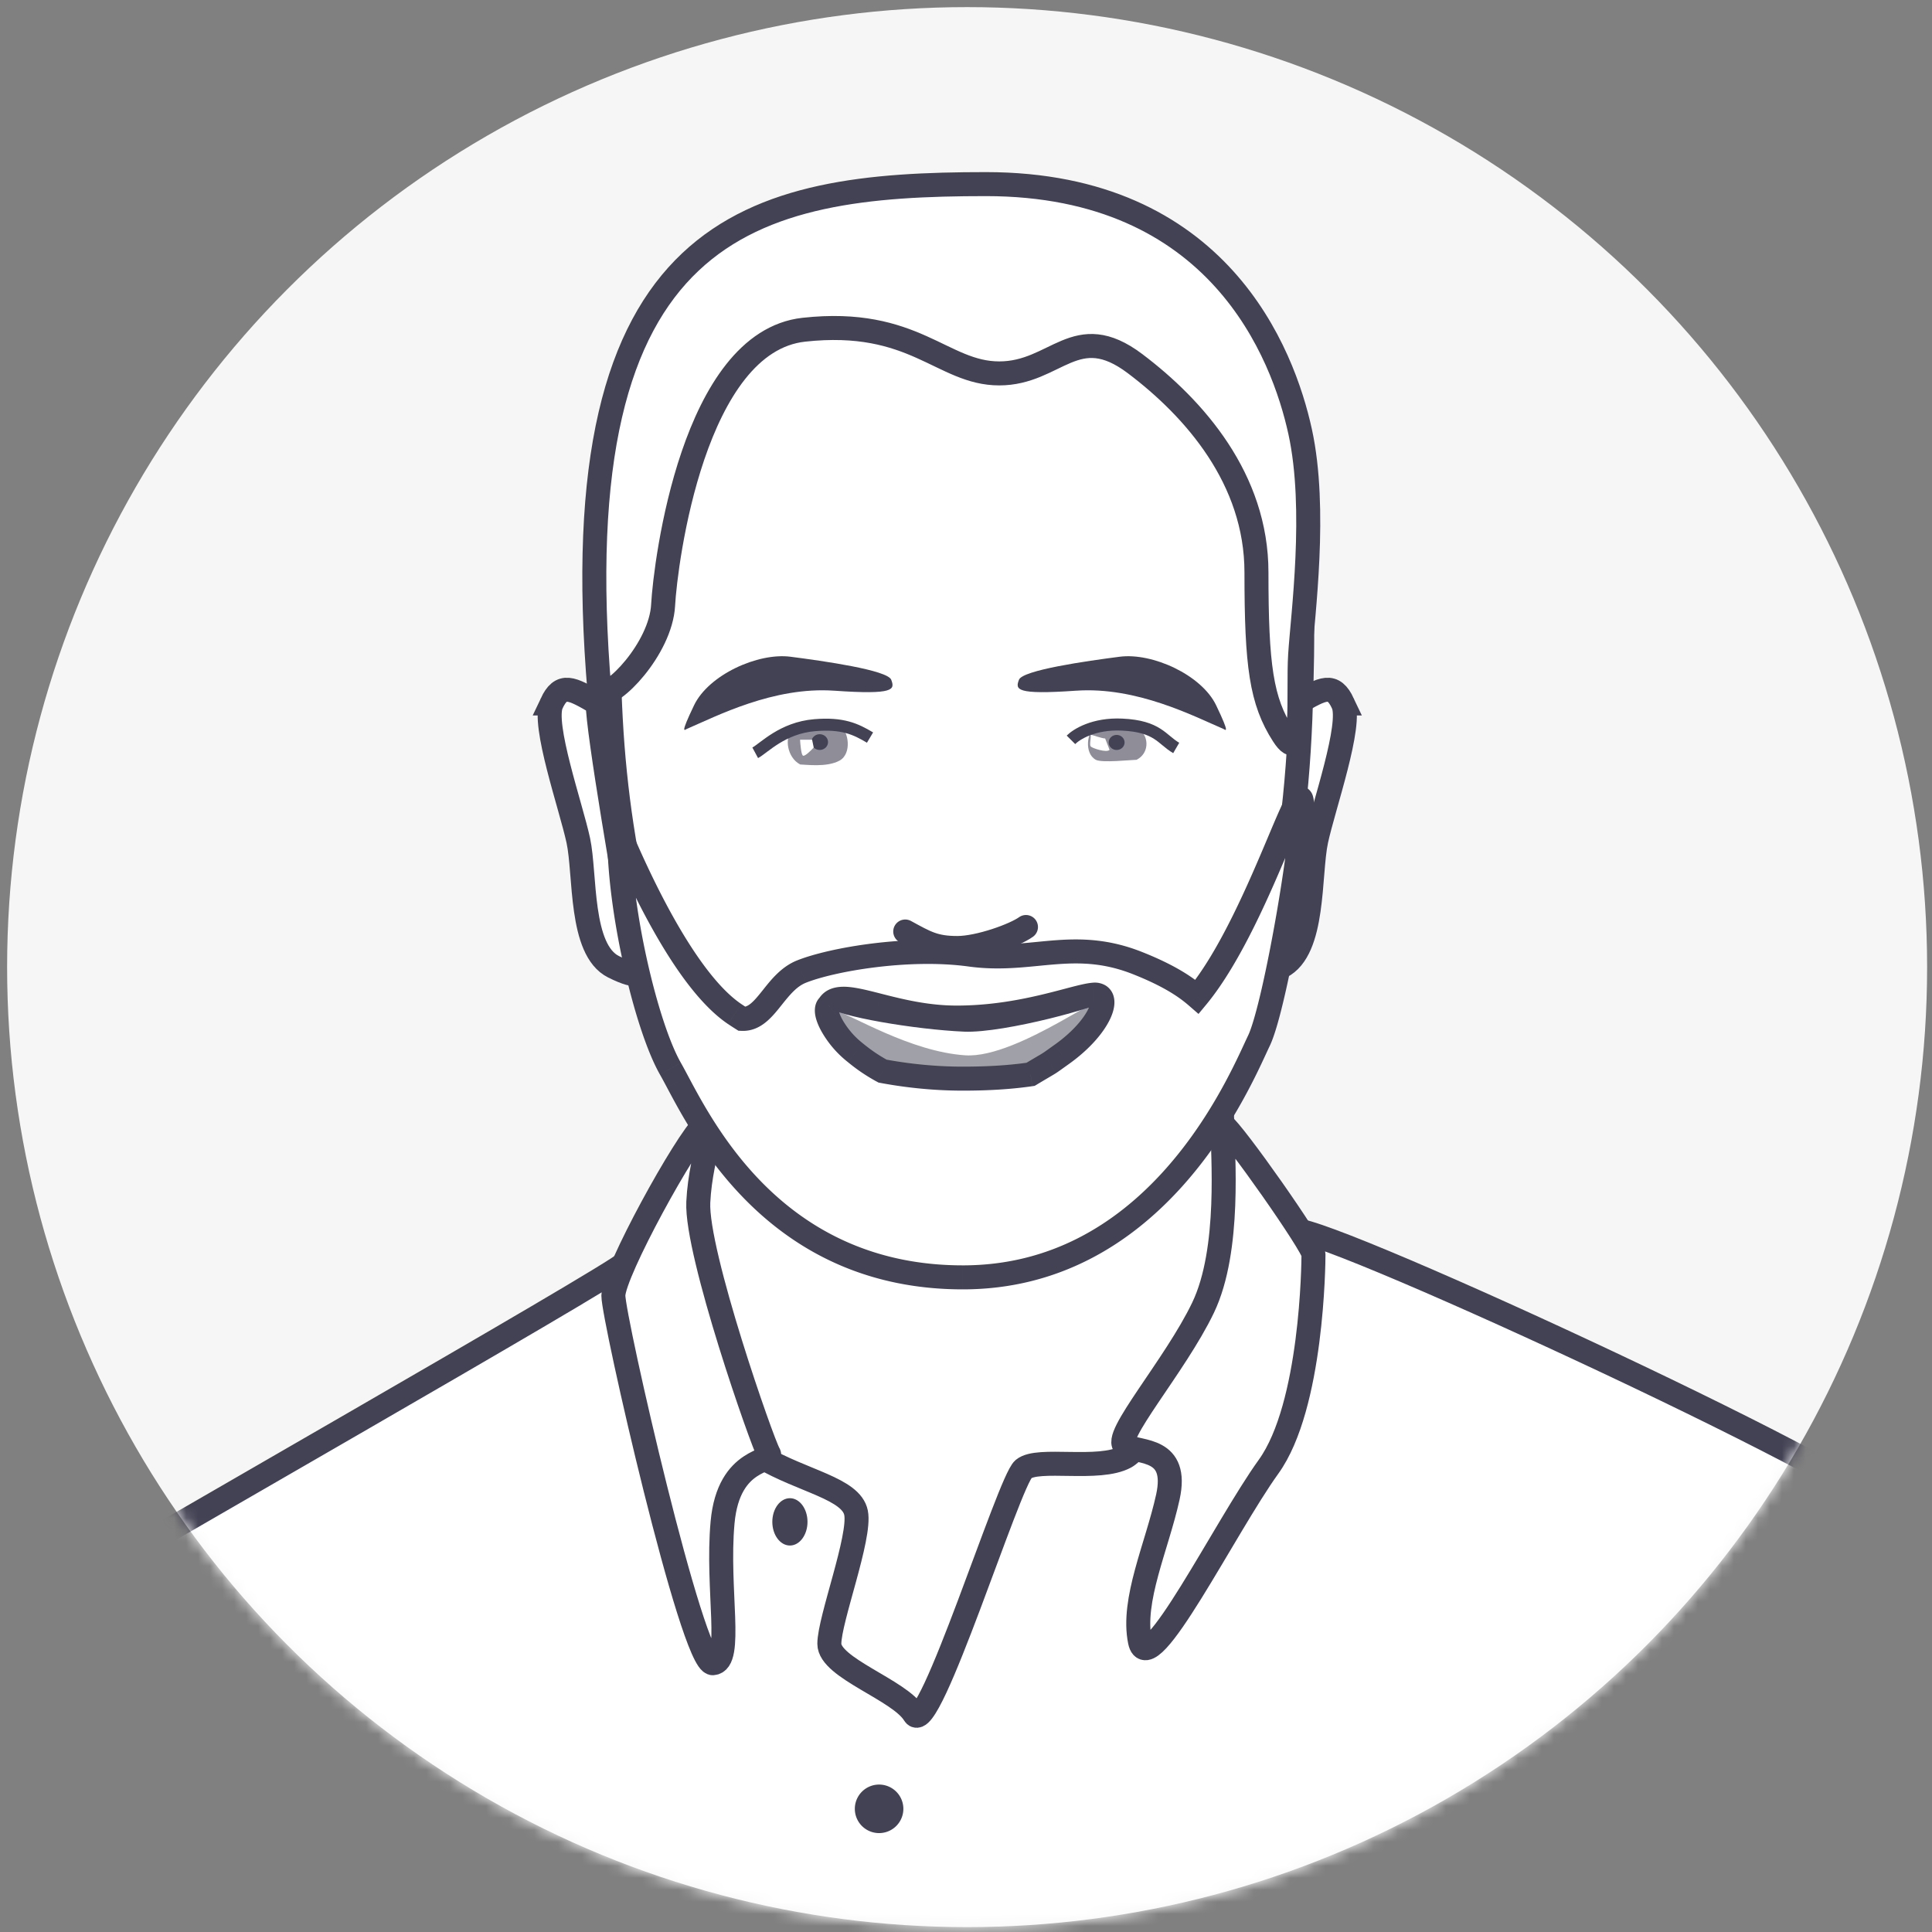 <svg xmlns="http://www.w3.org/2000/svg" fill="none" viewBox="0 0 161 161">
  <rect x="0" y="0" width="161" height="161" fill="#808080" stroke="none"/>
  <circle cx="80.593" cy="80.593" r="80" fill="#F6F6F6"/>
  <mask id="a" width="161" height="161" x="0" y="0" maskUnits="userSpaceOnUse" style="mask-type:alpha">
    <circle cx="80.593" cy="80.593" r="80" fill="#F6F6F6"/>
  </mask>
  <g mask="url(#a)">
    <path fill="#fff" stroke="#434254" stroke-width="2" d="M45.968 58.62c.809-1.719 1.618-1.314 3.842 0 0 2.265 2.292 15.572 3.438 21.942.236.472.142 1.133-2.123 0-2.831-1.415-2.326-7.685-2.932-10.516-.607-2.831-3.034-9.707-2.225-11.426ZM111.91 58.62c-.809-1.719-1.618-1.314-3.842 0 0 2.265-2.293 15.572-3.439 21.942-.236.472-.141 1.133 2.124 0 2.831-1.415 2.326-7.685 2.932-10.516.607-2.831 3.034-9.707 2.225-11.426Z"/>
    <path fill="#fff" stroke="#434254" stroke-width="2" d="M108.364 59.895c-.572 14.445-3.723 25.824-8.8 33.56-5.054 7.7-12.006 11.791-20.338 11.791-8.237 0-14.962-5.092-19.845-13.403-4.885-8.316-7.831-19.726-8.486-31.962-.657-12.296.471-23.026 4.813-30.652 4.282-7.52 11.78-12.178 24.326-12.178 12.644 0 19.844 3.622 23.864 10.532 4.104 7.056 5.043 17.755 4.466 32.312Z"/>
    <path fill="#fff" d="M93.787 63.401c-2.172.113-3.469-.253-5.472-.62.31-.423 1.947-2.03 4.457-2.285 2.008-.203 4.127.95 4.936 1.552-.583.413-2.183 1.263-3.92 1.353ZM68.752 60.49c-2.362 0-2.864.33-5.521 2.2.59.495 2.42 1.1 4.724 1.045 2.303-.055 4.34-1.126 5.64-1.62-1.064-.642-3.284-1.625-4.843-1.625Z"/>
    <path fill="#434254" d="M65.963 60.947c-.576.517-.384 2.185.723 2.76.414 0 2.215.266 3.278-.324 1.063-.59.705-2.48.147-2.717-.664-.28-3.588-.222-4.148.281ZM95.14 60.99c.55.493.636 1.776-.422 2.326-.395 0-2.904.276-3.4 0-1.015-.564-.673-2.37-.14-2.595.634-.267 3.427-.212 3.963.269Z" opacity=".6"/>
    <path stroke="#434254" d="M62.935 62.734c.739-.399 2.262-2.078 4.96-2.303 2.304-.192 3.396.31 4.607 1.033M98.018 62.33c-1.213-.706-1.523-1.806-4.513-1.947-2.367-.111-3.808.818-4.259 1.27"/>
    <ellipse cx="68.309" cy="61.84" fill="#434254" rx=".694" ry=".657"/>
    <path fill="#fff" d="M66.893 62.956c-.13-.142-.201-.936-.221-1.314h1.004l.133.65c-.251.28-.786.805-.916.663ZM90.897 62.211c-.124-.135.019-.617 0-.979.113 0 .926.308 1.199.308l.367.948c-.24.267-1.442-.141-1.566-.277Z"/>
    <ellipse cx="93.053" cy="61.871" fill="#434254" rx=".663" ry=".628"/>
    <path fill="#fff" d="M80.386 89.03c-3.26.153-8.67-3.386-10.238-4.398 0-.354 8.545.582 10.365.784 1.82.202 8.974-1.542 10.01-1.593 1.037-.05.506.051-.303.81-.81.758-6.573 4.246-9.834 4.398Z"/>
    <path fill="#434254" d="M69.517 57.559c-5.055-.354-9.808 2.123-12.285 3.185-.157.068-.607.556.607-1.972 1.213-2.528 5.308-4.398 8.038-4.044 2.73.353 8.09 1.112 8.393 1.92.303.81.303 1.265-4.753.91ZM89.665 57.559c5.056-.354 9.808 2.123 12.286 3.185.157.068.606.556-.607-1.972s-5.308-4.398-8.039-4.044c-2.73.353-8.089 1.112-8.392 1.92-.304.81-.304 1.265 4.752.91Z"/>
    <path fill="#fff" stroke="#434254" stroke-width="2" d="M56.371 103.917c.236-2.697 2.366-8.352 2.932-11.83 1.922 1.516 14.966 8.496 20.122 9.81 5.157 1.315 23.257-14.866 22.549-11.53-.708 3.337 1.112 10.721 1.416 11.53.242.647 3.943 6 5.763 8.595l-29.728 38.424-11.83-10.718-11.224-34.281Z"/>
    <path fill="#434254" d="M79.275 90.47c-6.169-.505-8.772-5.08-10.137-6.496 1.92.657 6.75 3.666 11.3 3.969 4.55.303 12.891-6.446 10.97-3.969-1.92 2.478-5.966 7.002-12.133 6.497Z" opacity=".5"/>
    <path fill="#434254" d="M80.336 84.86c-2.477.1-8.039-1.088-11.275-.936.658.758 7.18 1.87 11.275 2.047 3.403.148 11.83-2.224 11.325-2.477-.506-.253-8.848 1.264-11.325 1.365Z"/>
    <path fill="#fff" stroke="#434254" stroke-linejoin="round" stroke-width="2" d="M55.26 50.43c-.203 3.64-4.282 7.826-5.293 7.32-3.338-39.233 12.775-42.407 32.19-42.407 19.413 0 24.773 14.156 26.188 20.627 1.416 6.472.202 15.37 0 18.605-.202 3.236.405 9.505-1.415 6.674-1.821-2.831-2.225-5.764-2.225-13.55 0-7.785-5.157-13.65-10.111-17.391-4.955-3.741-6.573.809-11.325.809-4.753 0-7.079-4.652-16.28-3.64-9.202 1.01-11.527 19.313-11.73 22.953Z"/>
    <path fill="#fff" stroke="#434254" stroke-width="2" d="M6.219 132.131c-2.427 1.618-9.91 25.683-11.932 34.177h181.805c-5.595-12.404-17.149-37.817-18.605-40.244-1.82-3.033-49.546-25.077-49.749-23.459-.202 1.618-11.729 17.594-13.954 18.808-2.224 1.213-7.28 0-8.493 1.011-1.214 1.011-7.887 22.447-9.1 20.425-1.214-2.022-7.079-3.842-7.079-5.865 0-2.022 2.63-8.898 2.225-10.92-.405-2.022-4.45-2.629-7.887-4.651-3.438-2.023-3.843 0-5.056 0s-5.056-17.392-6.269-16.179c-1.213 1.214-43.48 25.279-45.906 26.897Z"/>
    <path fill="#434254" d="M75.28 150.736a2.022 2.022 0 1 1-4.044 0 2.022 2.022 0 0 1 4.044 0Z"/>
    <ellipse cx="65.826" cy="126.822" fill="#434254" rx="1.466" ry="1.972"/>
    <path fill="#fff" d="M60.214 126.873c-.506 5.561.91 11.628-.81 11.729-1.719.101-8.29-28.717-8.29-30.638 0-1.921 6.066-12.942 7.583-14.257 1.517-1.314-.304 2.225-.506 6.471-.202 4.247 5.36 20.122 5.865 20.931.505.809-3.337.202-3.842 5.764ZM100.255 108.975c2.326-4.853 1.618-12.841 1.618-15.268.91.607 7.584 10.112 7.584 10.819 0 .708-.101 12.64-3.741 17.696-3.641 5.055-10.01 17.998-10.719 14.56-.707-3.438 1.416-7.887 2.326-12.033.91-4.145-2.326-3.64-3.54-4.246-1.213-.607 4.147-6.674 6.472-11.528Z"/>
    <path stroke="#434254" stroke-width="2" d="M60.214 126.873c-.506 5.561.91 11.628-.81 11.729-1.719.101-8.29-28.717-8.29-30.638 0-1.921 6.066-12.942 7.583-14.257 1.517-1.314-.304 2.225-.506 6.471-.202 4.247 5.36 20.122 5.865 20.931.505.809-3.337.202-3.842 5.764ZM100.255 108.975c2.326-4.853 1.618-12.841 1.618-15.268.91.607 7.584 10.112 7.584 10.819 0 .708-.101 12.64-3.741 17.696-3.641 5.055-10.01 17.998-10.719 14.56-.707-3.438 1.416-7.887 2.326-12.033.91-4.145-2.326-3.64-3.54-4.246-1.213-.607 4.147-6.674 6.472-11.528Z"/>
    <path fill="#fff" fill-rule="evenodd" d="M51.62 69.44c-.102 6.167 2.224 16.077 4.246 19.616.17.297.367.666.595 1.094 2.487 4.672 8.675 16.297 23.774 16.297 15.549 0 22.458-14.938 24.379-19.092.116-.249.213-.46.293-.625 1.416-2.932 4.045-18.706 3.539-20.122-.168-.47-.828 1.094-1.847 3.508-1.583 3.752-4.031 9.554-6.842 12.952-.74-.644-2.04-1.652-4.962-2.81-3.197-1.266-5.71-1.021-8.312-.768-1.76.171-3.561.346-5.642.06-5.156-.707-11.527.405-14.054 1.416-1.041.417-1.756 1.313-2.42 2.145-.768.962-1.468 1.84-2.525 1.795a21.936 21.936 0 0 1-.617-.4c-4.348-2.933-8.392-12.236-9.606-15.067Zm21.928 19.82c2.153.4 4.406.627 6.687.627 2.144 0 3.98-.118 5.646-.36 1.088-.652 1.338-.785 1.575-.939.194-.126.38-.265 1.01-.713 3.3-2.344 4.206-5.088 2.69-4.987-.473.031-1.218.228-2.189.484-2.15.567-5.406 1.426-9.238 1.426-2.55 0-4.792-.572-6.57-1.026-2.099-.535-3.55-.905-4.097.026-.595.483.576 2.614 2.092 3.827l.122.098c.392.319 1.113.905 2.272 1.537Z" clip-rule="evenodd"/>
    <path fill="#434254" d="m55.866 89.056.868-.496-.868.496ZM51.62 69.439l.92-.394-1.92.378 1 .016Zm4.842 20.711.882-.47-.883.47Zm48.153-2.795-.907-.42.907.42Zm.293-.625.901.435-.901-.435Zm3.539-20.122-.942.336.942-.336Zm-1.847 3.508-.921-.389.921.389Zm-6.842 12.952-.656.755.773.672.654-.79-.771-.637Zm-4.962-2.81.369-.93-.369.93Zm-8.312-.768-.097-.995.097.995Zm-5.642.06-.135.992.135-.991Zm-14.054 1.416-.372-.928.371.928Zm-2.42 2.145.781.624-.781-.624Zm-2.525 1.795-.531.848.225.14.264.011.042-.999Zm-.617-.4-.559.829.56-.83Zm12.322 4.754-.478.878.14.076.156.029.183-.983Zm12.334.267.144.99.198-.03.172-.102-.514-.858Zm1.575-.939-.543-.84.543.84Zm1.01-.713-.578-.815.579.815Zm2.69-4.987-.067-.998.066.998Zm-2.189.484-.255-.967.255.967Zm-15.808.4.247-.969-.247.97Zm-4.097.026.63.776.14-.114.092-.155-.862-.507Zm2.092 3.827.625-.78-.625.78Zm.122.098.63-.776-.63.776Zm-14.541.837c-.933-1.633-1.995-4.872-2.812-8.544-.813-3.65-1.352-7.585-1.304-10.56l-2-.033c-.052 3.193.52 7.297 1.351 11.028.826 3.709 1.939 7.194 3.028 9.1l1.736-.992Zm.608 1.12c-.225-.423-.43-.808-.609-1.12l-1.736.992c.16.28.35.635.58 1.068l1.765-.94Zm22.892 15.767c-14.462 0-20.4-11.086-22.892-15.767l-1.765.94c2.482 4.663 8.922 16.827 24.657 16.827v-2Zm23.472-18.511c-.957 2.068-3.111 6.716-6.908 10.846-3.784 4.116-9.15 7.665-16.564 7.665v2c8.135 0 13.998-3.919 18.036-8.311 4.025-4.378 6.287-9.276 7.251-11.36l-1.815-.84Zm.3-.64c-.085.174-.186.393-.3.64l1.815.84c.117-.253.21-.454.286-.611l-1.801-.87Zm3.497-19.352c-.023-.064-.006-.05.002.133.007.154.005.365-.008.636-.024.54-.088 1.259-.186 2.11-.195 1.7-.517 3.877-.9 6.108-.384 2.23-.826 4.503-1.258 6.394-.442 1.932-.851 3.356-1.147 3.97l1.801.87c.411-.852.862-2.5 1.295-4.394.443-1.936.892-4.245 1.28-6.501.387-2.256.716-4.472.916-6.22.1-.871.169-1.64.197-2.245.014-.302.018-.577.008-.812a2.504 2.504 0 0 0-.116-.721l-1.884.672Zm.016 3.56c.516-1.22.921-2.18 1.218-2.78.073-.148.133-.261.182-.346.054-.091.076-.117.069-.109-.004.005-.038.045-.104.092a.88.88 0 0 1-.457.161.938.938 0 0 1-.713-.259.847.847 0 0 1-.211-.319l1.884-.672a1.16 1.16 0 0 0-.285-.449 1.061 1.061 0 0 0-.81-.296c-.277.019-.476.139-.577.212a1.397 1.397 0 0 0-.245.228c-.194.226-.373.561-.526.87-.33.668-.764 1.697-1.267 2.89l1.842.778Zm-6.992 13.201c2.924-3.535 5.429-9.495 6.992-13.2l-1.842-.778c-1.603 3.798-3.995 9.444-6.691 12.704l1.541 1.274Zm-.115-1.392c-.825-.717-2.22-1.784-5.25-2.984l-.736 1.86c2.816 1.115 4.017 2.063 4.674 2.634l1.312-1.51Zm-5.25-2.984c-3.438-1.363-6.165-1.089-8.777-.834l.194 1.99c2.593-.252 4.892-.467 7.847.703l.737-1.86Zm-8.777-.834c-1.766.171-3.459.333-5.408.065l-.272 1.981c2.21.304 4.12.115 5.874-.056l-.194-1.99Zm-5.408.065c-2.691-.37-5.665-.261-8.273.062-2.597.321-4.915.866-6.29 1.416l.743 1.857c1.153-.461 3.284-.978 5.793-1.288 2.499-.31 5.289-.404 7.755-.066l.272-1.98Zm-14.563 1.478c-1.327.53-2.198 1.657-2.83 2.45l1.563 1.247c.697-.873 1.256-1.539 2.01-1.84l-.743-1.857Zm-2.83 2.45c-.401.502-.702.872-1.01 1.128-.281.232-.486.3-.692.291l-.083 1.998c.852.036 1.525-.314 2.05-.75.499-.412.932-.96 1.298-1.42l-1.563-1.248Zm-2.919 2.847c.21.14.425.28.645.419l1.062-1.695a20.906 20.906 0 0 1-.588-.383l-1.119 1.659ZM50.7 69.833c.61 1.42 1.94 4.495 3.674 7.59 1.708 3.048 3.903 6.3 6.292 7.912l1.119-1.659c-1.96-1.32-3.96-4.186-5.666-7.23-1.679-2.998-2.976-5.99-3.58-7.4l-1.839.787Zm22.665 20.41c2.209.41 4.523.644 6.87.644v-2c-2.215 0-4.407-.221-6.505-.61l-.365 1.966Zm6.87.644c2.18 0 4.067-.12 5.79-.37l-.288-1.98c-1.607.234-3.394.35-5.502.35v2Zm6.678-3.138c-.22.142-.416.244-1.546.92l1.028 1.716c1.046-.627 1.35-.793 1.605-.958l-1.087-1.678Zm.975-.69c-.657.468-.805.58-.975.69L88 89.427c.218-.141.442-.307 1.046-.737l-1.158-1.63Zm3.334-3.174c.05-.003-.022.013-.135-.056a.486.486 0 0 1-.212-.27c-.02-.069.03.066-.165.484-.356.766-1.27 1.913-2.822 3.017l1.158 1.63c1.746-1.24 2.935-2.637 3.478-3.804.255-.548.452-1.228.28-1.856a1.518 1.518 0 0 0-.67-.906 1.754 1.754 0 0 0-1.045-.234l.133 1.995Zm-2 .454c1.024-.27 1.65-.43 2-.454l-.133-1.995c-.593.04-1.459.273-2.377.515l.51 1.934Zm-9.493 1.459c3.974 0 7.34-.892 9.493-1.46l-.51-1.933c-2.148.567-5.293 1.393-8.983 1.393v2Zm-6.817-1.057c1.772.452 4.126 1.057 6.817 1.057v-2c-2.41 0-4.54-.54-6.323-.995l-.494 1.938Zm-2.989-.436c.011-.019.012-.024.051-.037.068-.025.214-.052.493-.035.577.036 1.358.231 2.445.508l.494-1.938c-1.012-.258-2.006-.515-2.815-.566-.817-.05-1.825.091-2.391 1.054l1.724 1.014Zm1.856 2.54a6.682 6.682 0 0 1-1.586-1.888c-.176-.322-.26-.563-.283-.7-.035-.197.076.078-.218.317l-1.261-1.552c-.59.48-.557 1.202-.492 1.578.076.437.269.896.5 1.318a8.68 8.68 0 0 0 2.09 2.488l1.25-1.562Zm.127.102-.127-.103-1.25 1.562.116.093 1.261-1.552Zm2.12 1.435c-1.078-.588-1.744-1.13-2.12-1.435L70.645 88.5c.408.332 1.186.964 2.424 1.639l.957-1.756Z"/>
    <path stroke="#434254" stroke-linecap="round" stroke-width="2" d="M75.436 77.625c1.718.938 2.437 1.375 4.343 1.375 1.811 0 4.782-1.073 5.719-1.75"/>
  </g>
</svg>
